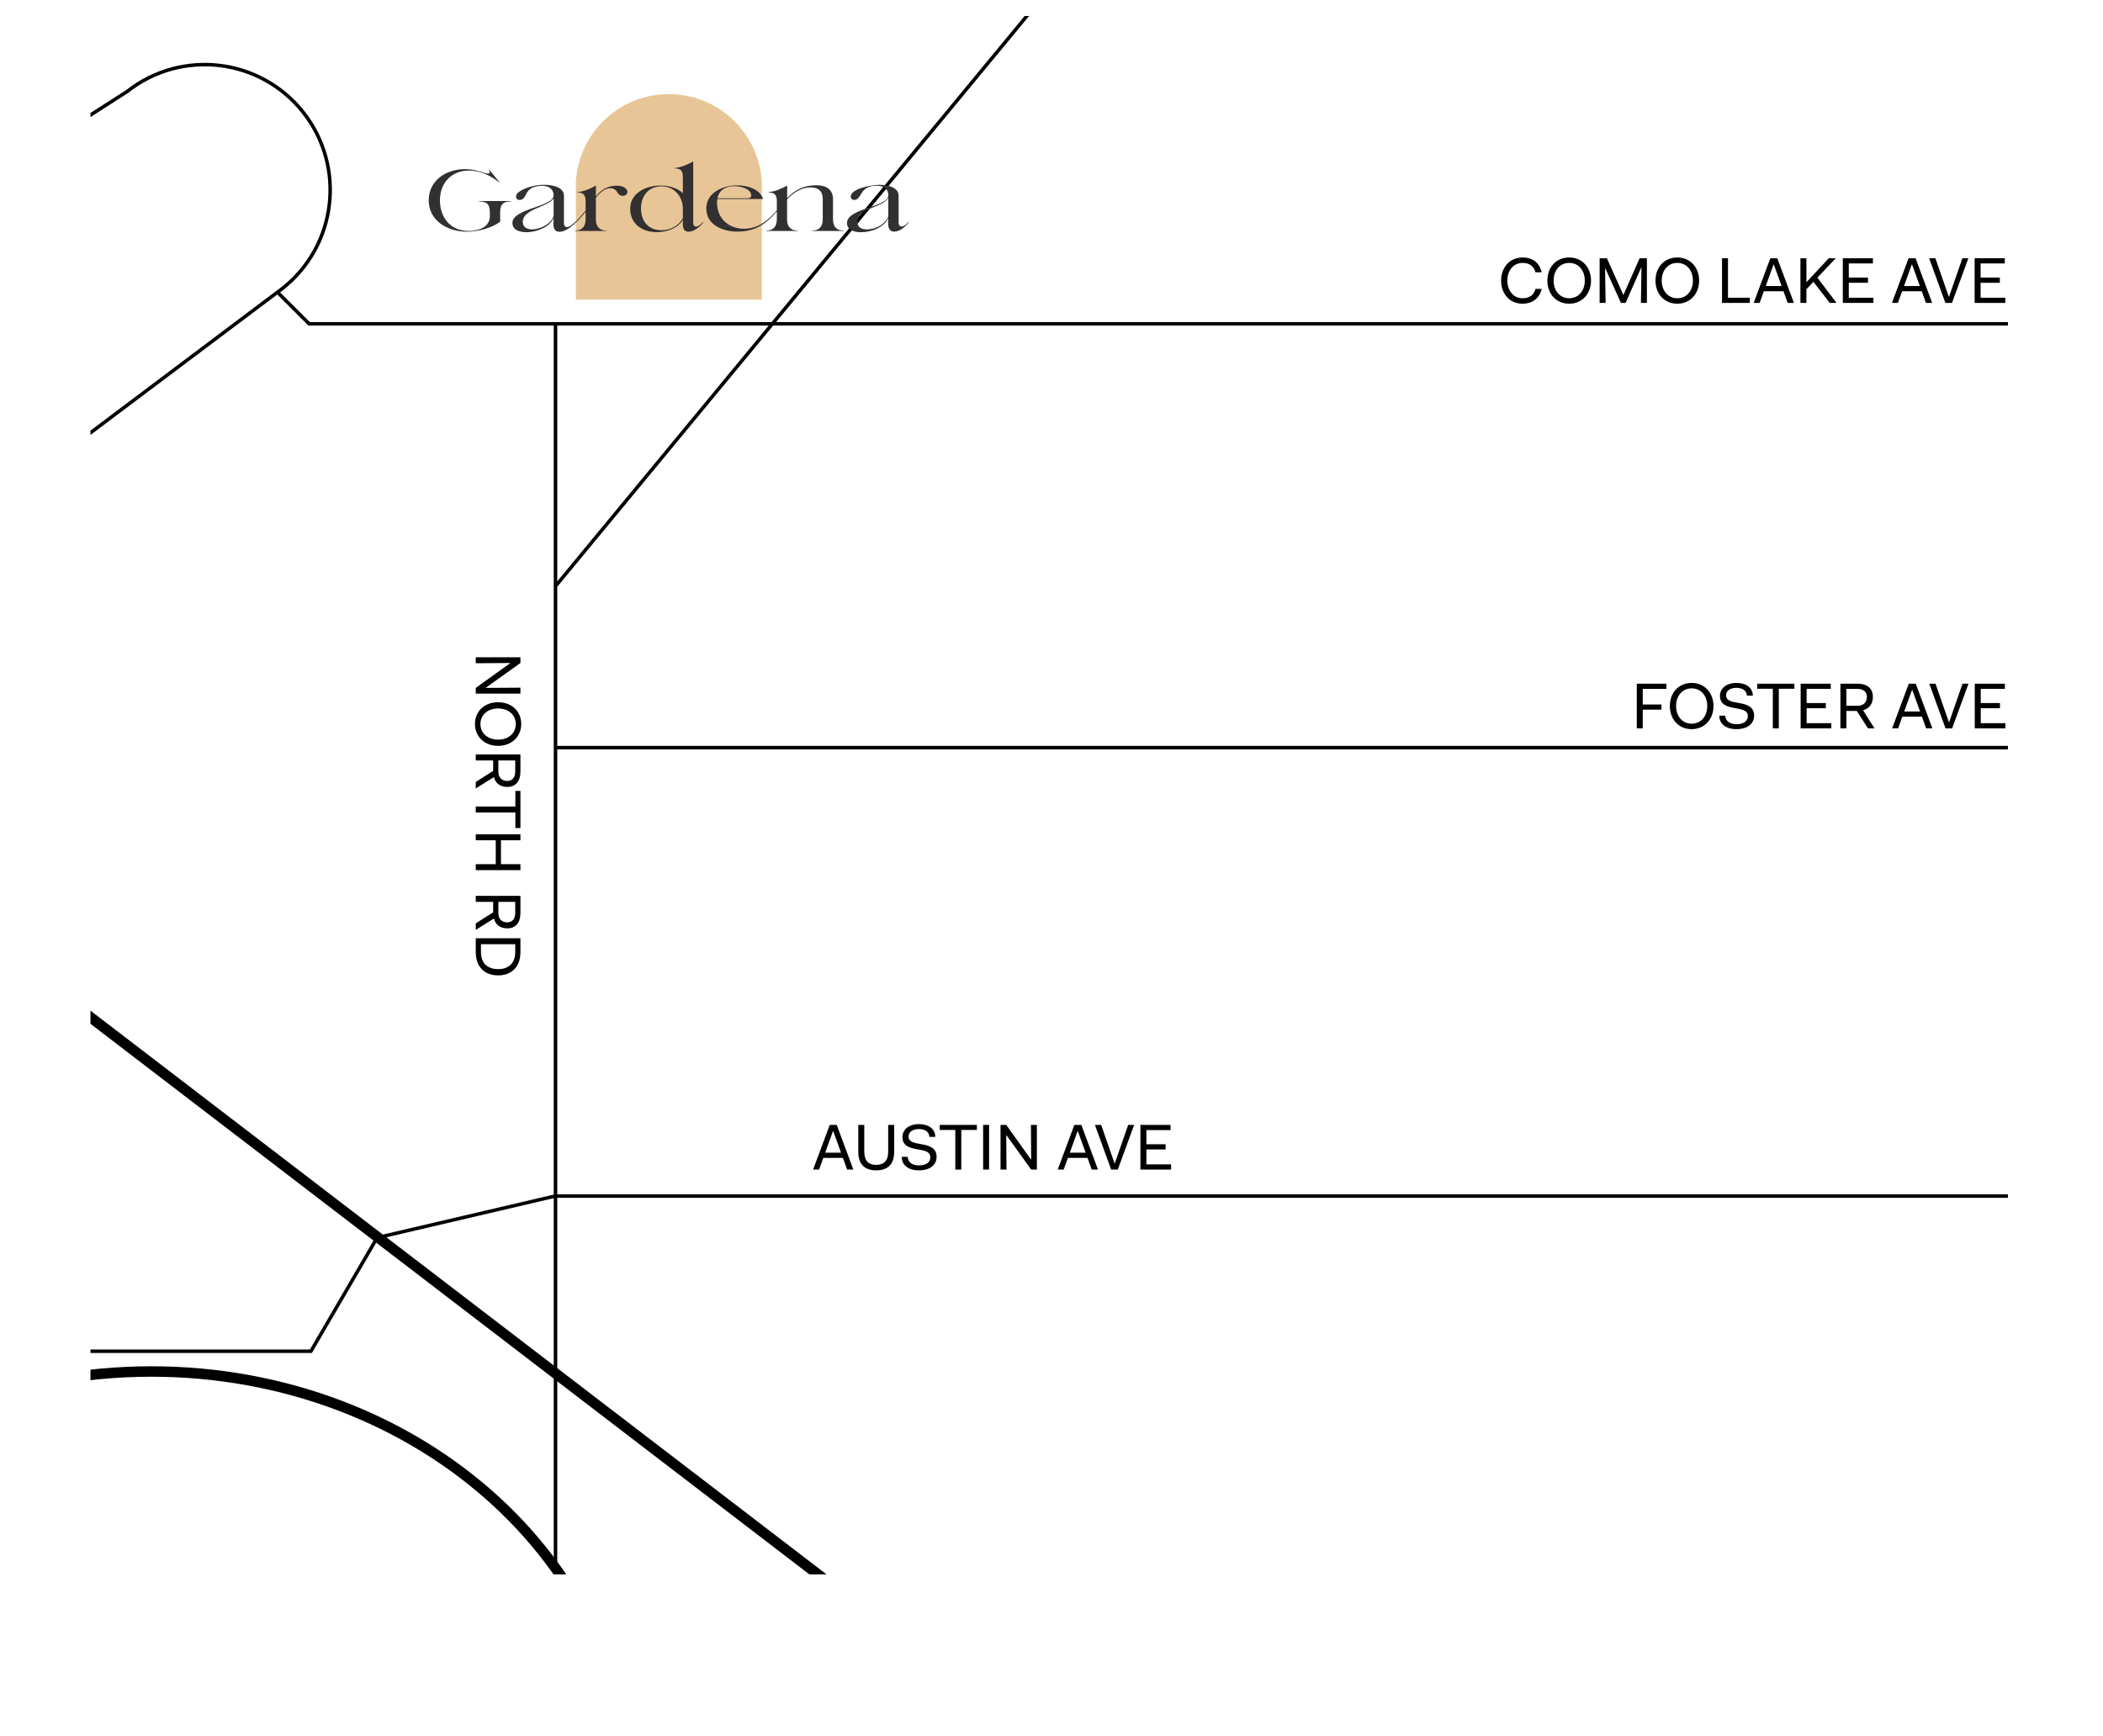 <?xml version="1.0" encoding="UTF-8"?>
<svg xmlns="http://www.w3.org/2000/svg" xmlns:xlink="http://www.w3.org/1999/xlink" viewBox="0 0 323.676 267.29">
  <defs>
    <style>
      .g, .h, .i {
        fill: none;
      }

      .h {
        stroke-width: .536px;
      }

      .h, .i {
        stroke: #000;
        stroke-miterlimit: 10;
      }

      .j {
        fill: #e7c596;
      }

      .k {
        fill: #323031;
      }

      .l {
        mix-blend-mode: multiply;
      }

      .i {
        stroke-width: 1.609px;
      }

      .m {
        clip-path: url(#e);
      }

      .n {
        clip-path: url(#f);
      }

      .o {
        clip-path: url(#d);
      }

      .p {
        isolation: isolate;
      }
    </style>
    <clipPath id="d">
      <rect class="g" x="70.094" y="38.189" width="239.066" height="144.976"/>
    </clipPath>
    <clipPath id="e">
      <rect class="g" x="0" width="323.675" height="267.29"/>
    </clipPath>
    <clipPath id="f">
      <rect class="g" x="13.924" y="2.464" width="295.122" height="239.88"/>
    </clipPath>
  </defs>
  <g class="p">
    <g id="b" data-name="Layer 2">
      <g id="c" data-name="Layer 1">
        <g>
          <g class="l">
            <g class="o">
              <g>
                <path d="M234.358,39.632c1.609,0,2.639,.93,2.918,2.278h-.949c-.26-.929-.91-1.438-1.969-1.438-1.409,0-2.358,1.119-2.358,2.718,0,1.56,.949,2.719,2.318,2.719,1.14,0,1.749-.51,2.009-1.439h.949c-.28,1.35-1.349,2.279-2.958,2.279-1.929,0-3.278-1.47-3.278-3.559,0-2.049,1.349-3.558,3.318-3.558Z"/>
                <path d="M241.518,39.632c1.969,0,3.358,1.509,3.358,3.558s-1.39,3.559-3.358,3.559c-2.009,0-3.358-1.51-3.358-3.559s1.349-3.558,3.358-3.558Zm0,6.276c1.449,0,2.399-1.159,2.399-2.719,0-1.559-.95-2.718-2.399-2.718s-2.398,1.159-2.398,2.718c0,1.56,.949,2.719,2.398,2.719Z"/>
                <path d="M246.2,39.753h1.12l2.528,5.637h.02l2.489-5.637h1.119v6.876h-.919l.08-5.437h-.04l-2.398,5.437h-.72l-2.399-5.317h-.04l.08,5.317h-.919v-6.876Z"/>
                <path d="M258.158,39.632c1.969,0,3.358,1.509,3.358,3.558s-1.39,3.559-3.358,3.559c-2.009,0-3.358-1.51-3.358-3.559s1.349-3.558,3.358-3.558Zm0,6.276c1.449,0,2.399-1.159,2.399-2.719,0-1.559-.95-2.718-2.399-2.718s-2.398,1.159-2.398,2.718c0,1.56,.949,2.719,2.398,2.719Z"/>
                <path d="M265.039,39.753h.919v6.076h3.358v.8h-4.278v-6.876Z"/>
                <path d="M272.469,39.753h1.079l2.559,6.876h-.959l-.649-1.799h-3.019l-.649,1.799h-.919l2.559-6.876Zm.5,.959l-1.199,3.318h2.438l-1.199-3.318h-.04Z"/>
                <path d="M277.109,39.753h.919v3.697l3.438-3.697h1.079l-2.828,2.988,2.948,3.888h-1.04l-2.519-3.248-1.08,1.149v2.099h-.919v-6.876Z"/>
                <path d="M283.629,39.753h4.638v.799h-3.718v2.18h2.958v.799h-2.958v2.299h3.798v.8h-4.717v-6.876Z"/>
                <path d="M293.748,39.753h1.079l2.559,6.876h-.959l-.649-1.799h-3.019l-.649,1.799h-.919l2.559-6.876Zm.5,.959l-1.199,3.318h2.438l-1.199-3.318h-.04Z"/>
                <path d="M296.92,39.753h.959l2.059,5.916h.04l2.059-5.916h.919l-2.519,6.876h-1.02l-2.499-6.876Z"/>
                <path d="M303.919,39.753h4.638v.799h-3.718v2.18h2.958v.799h-2.958v2.299h3.798v.8h-4.718v-6.876Z"/>
              </g>
              <g>
                <path d="M251.92,105.243h4.558v.799h-3.638v2.399h2.878v.8h-2.878v2.878h-.919v-6.876Z"/>
                <path d="M260.368,105.123c1.969,0,3.358,1.509,3.358,3.558s-1.39,3.559-3.358,3.559c-2.009,0-3.358-1.51-3.358-3.559s1.349-3.558,3.358-3.558Zm0,6.276c1.449,0,2.399-1.159,2.399-2.719,0-1.559-.95-2.718-2.399-2.718s-2.398,1.159-2.398,2.718c0,1.56,.949,2.719,2.398,2.719Z"/>
                <path d="M265.539,110.16c0,.75,.64,1.319,1.719,1.319,1.119,0,1.759-.47,1.759-1.279,0-.739-.719-.97-1.559-1.119l-.439-.08c-1.12-.2-2.299-.5-2.299-1.879,0-1.17,1.009-1.999,2.539-1.999,1.479,0,2.519,.729,2.519,1.959h-.919c0-.76-.68-1.199-1.599-1.199-.89,0-1.599,.39-1.599,1.159s.78,.959,1.679,1.119l.439,.08c1.089,.2,2.199,.529,2.199,1.919,0,1.239-1,2.079-2.719,2.079-1.679,0-2.639-.84-2.639-2.079h.919Z"/>
                <path d="M270.46,105.243h5.717v.779h-2.399v6.097h-.919v-6.097h-2.398v-.779Z"/>
                <path d="M277.14,105.243h4.638v.799h-3.718v2.18h2.958v.799h-2.958v2.299h3.798v.8h-4.718v-6.876Z"/>
                <path d="M283.26,105.243h2.599c1.569,0,2.399,.749,2.399,2.039,0,1.019-.52,1.778-1.509,2.049l1.749,2.788h-1l-1.709-2.679h-1.609v2.679h-.919v-6.876Zm.919,.799v2.599h1.719c.959,0,1.439-.6,1.439-1.358,0-.76-.52-1.24-1.439-1.24h-1.719Z"/>
                <path d="M293.779,105.243h1.079l2.559,6.876h-.959l-.649-1.799h-3.019l-.649,1.799h-.919l2.559-6.876Zm.5,.959l-1.199,3.318h2.438l-1.199-3.318h-.04Z"/>
                <path d="M296.94,105.243h.959l2.059,5.916h.04l2.059-5.916h.919l-2.519,6.876h-1.02l-2.499-6.876Z"/>
                <path d="M303.939,105.243h4.638v.799h-3.718v2.18h2.958v.799h-2.958v2.299h3.798v.8h-4.718v-6.876Z"/>
              </g>
              <g>
                <path d="M80.1,101.176v.879l-5.316,3.799v.039l5.316-.039v.919h-6.876v-.88l5.277-3.798v-.04l-5.277,.04v-.919h6.876Z"/>
                <path d="M80.221,111.454c0,1.969-1.509,3.359-3.558,3.359s-3.559-1.391-3.559-3.359c0-2.008,1.51-3.357,3.559-3.357s3.558,1.35,3.558,3.357Zm-6.276,0c0,1.449,1.159,2.399,2.719,2.399,1.559,0,2.718-.95,2.718-2.399s-1.159-2.398-2.718-2.398c-1.56,0-2.719,.949-2.719,2.398Z"/>
                <path d="M80.1,116.135v2.6c0,1.568-.749,2.398-2.039,2.398-1.019,0-1.778-.52-2.049-1.51l-2.788,1.75v-1l2.679-1.709v-1.609h-2.679v-.92h6.876Zm-.799,.92h-2.599v1.719c0,.96,.6,1.439,1.358,1.439,.76,0,1.24-.52,1.24-1.439v-1.719Z"/>
                <path d="M80.1,121.747v5.717h-.779v-2.399h-6.097v-.919h6.097v-2.398h.779Z"/>
                <path d="M80.1,128.426v.919h-2.998v3.679h2.998v.919h-6.876v-.919h3.078v-3.679h-3.078v-.919h6.876Z"/>
                <path d="M80.1,137.905v2.6c0,1.568-.749,2.398-2.039,2.398-1.019,0-1.778-.52-2.049-1.51l-2.788,1.75v-1l2.679-1.709v-1.609h-2.679v-.92h6.876Zm-.799,.92h-2.599v1.719c0,.96,.6,1.439,1.358,1.439,.76,0,1.24-.52,1.24-1.439v-1.719Z"/>
                <path d="M80.1,144.425v2.119c0,2.368-1.429,3.598-3.438,3.598s-3.438-1.229-3.438-3.598v-2.119h6.876Zm-.799,.919h-5.277v1.2c0,1.929,1.239,2.638,2.639,2.638,1.398,0,2.639-.709,2.639-2.638v-1.2Z"/>
              </g>
              <g>
                <path d="M127.703,173.159h1.079l2.559,6.876h-.959l-.649-1.799h-3.019l-.649,1.799h-.919l2.559-6.876Zm.5,.959l-1.199,3.318h2.438l-1.199-3.318h-.04Z"/>
                <path d="M132.104,173.159h.919v4.157c0,1.26,.59,1.999,1.839,1.999,1.25,0,1.839-.739,1.839-1.999v-4.157h.92v4.157c0,2.039-1.129,2.839-2.759,2.839-1.629,0-2.758-.8-2.758-2.839v-4.157Z"/>
                <path d="M139.713,178.076c0,.75,.64,1.319,1.719,1.319,1.119,0,1.759-.47,1.759-1.279,0-.739-.719-.97-1.559-1.119l-.439-.08c-1.12-.2-2.299-.5-2.299-1.879,0-1.17,1.009-1.999,2.539-1.999,1.479,0,2.519,.729,2.519,1.959h-.919c0-.76-.68-1.199-1.599-1.199-.89,0-1.599,.39-1.599,1.159s.78,.959,1.679,1.119l.439,.08c1.089,.2,2.199,.529,2.199,1.919,0,1.239-1,2.079-2.719,2.079-1.679,0-2.639-.84-2.639-2.079h.919Z"/>
                <path d="M144.634,173.159h5.717v.779h-2.399v6.097h-.919v-6.097h-2.398v-.779Z"/>
                <path d="M151.313,173.159h.919v6.876h-.919v-6.876Z"/>
                <path d="M153.994,173.159h.879l3.798,5.316h.04l-.04-5.316h.919v6.876h-.88l-3.798-5.277h-.04l.04,5.277h-.919v-6.876Z"/>
                <path d="M165.352,173.159h1.079l2.559,6.876h-.959l-.649-1.799h-3.019l-.649,1.799h-.919l2.559-6.876Zm.5,.959l-1.199,3.318h2.438l-1.199-3.318h-.04Z"/>
                <path d="M168.524,173.159h.959l2.059,5.916h.04l2.059-5.916h.919l-2.519,6.876h-1.02l-2.499-6.876Z"/>
                <path d="M175.523,173.159h4.638v.799h-3.718v2.18h2.958v.799h-2.958v2.299h3.798v.8h-4.718v-6.876Z"/>
              </g>
            </g>
          </g>
          <g class="l">
            <g class="m">
              <g class="n">
                <line class="i" x1="130.07" y1="245.547" x2=".489" y2="146.294"/>
                <path class="i" d="M7.676,212.565c42.047-7.786,81.826,16.65,88.85,54.579"/>
                <polyline class="h" points="159.938 .171 85.498 90.234 85.498 240.952"/>
                <polyline class="h" points="320.472 184.113 85.429 184.113 58.051 190.521 47.857 207.996 7.081 207.996"/>
                <polyline class="h" points="323.676 49.844 47.566 49.844 42.614 44.893"/>
                <path class="h" d="M10.409,69.262l33.059-24.858c8.371-6.601,9.806-18.739,3.205-27.11-6.602-8.371-18.739-9.806-27.11-3.205L1.154,25.896"/>
                <line class="h" x1="85.429" y1="115.086" x2="322.511" y2="115.086"/>
                <line class="h" x1="85.498" y1="90.234" x2="85.498" y2="49.846"/>
              </g>
            </g>
          </g>
          <path class="j" d="M117.269,28.814c0-7.913-6.415-14.327-14.327-14.327-7.913,0-14.327,6.414-14.327,14.327,0,.285,.009,.568,.026,.849v16.463h28.602V29.663c.017-.281,.026-.564,.026-.849"/>
          <path class="k" d="M71.829,35.664c-2.881,0-5.845-1.647-5.845-4.83,0-3.101,2.73-4.802,5.571-4.802,1.811,0,2.977,.686,3.54,.686,.137,0,.274-.041,.274-.206,0-.137-.069-.274-.137-.398l.041-.027,1.592,1.948-.028,.055c-1.303-1.057-2.936-1.839-4.624-1.839-2.703,0-4.5,1.88-4.5,4.583,0,2.676,1.646,4.72,4.418,4.72,1.509,0,3.266-.576,3.266-2.305,0-1.276,.041-2.25-1.661-2.236v-.069h4.912v.069c-1.948-.014-1.66,1.221-1.66,3.101-1.358,1.042-3.471,1.55-5.159,1.55"/>
          <path class="k" d="M81.008,35.747c-.906,0-2.141-.288-2.141-1.427,0-2.25,6.34-2.47,6.34-4.24,0-1.07-.865-1.482-1.825-1.482-3.005,.11-2.045,2.182-3.444,2.182-.289,0-.508-.192-.508-.494,0-.494,.466-.796,.851-1.002,1.07-.562,2.305-.837,3.512-.837,1.071,0,3.005,.288,3.005,1.702v4.116c0,.33,.055,.686,.467,.686,.782,0,2.374-1.934,2.867-2.538v-1.413c0-.933-.274-1.373-1.276-1.359v-.055c1.002-.123,1.949-.494,2.813-1.001l.055,.013-.014,1.674c.81-1.125,1.867-1.687,3.252-1.687,.59,0,1.592,.233,1.592,.974,0,.398-.357,.59-.713,.59-.988,0-.632-1.18-1.976-1.18-.837,0-1.702,.851-2.155,1.509v3.266c0,1.111,.522,1.756,1.661,1.756v.055h-4.899v-.055c1.139,0,1.66-.658,1.66-1.756v-1.153c-.837,1.057-2.607,3.088-4.034,3.088-.782,0-.919-.618-.919-1.263,0-.288,.028-.576,.028-.864-.618,1.468-2.704,2.195-4.199,2.195m.878-.439c1.125,0,2.621-.672,3.17-1.701,.055-.11,.151-.371,.151-.481v-2.579c-.837,1.331-4.748,1.605-4.748,3.595,0,.85,.672,1.166,1.427,1.166"/>
          <path class="k" d="M101.096,35.733c-2.222,0-4.102-1.221-4.102-3.622,0-2.456,2.525-3.554,4.651-3.554,1.222,0,2.552,.329,3.458,1.18v-2.442c0-.947-.274-1.373-1.276-1.373v-.055c1.002-.109,1.948-.493,2.813-1.001l.055,.027v9.372c0,.274,.082,.617,.425,.617,.398,0,.865-.452,1.112-.727l.054,.055c-.507,.645-1.427,1.454-2.305,1.454-1.029,0-.878-1.083-.878-1.797-.782,1.303-2.552,1.866-4.007,1.866m.714-.288c1.304,0,2.689-.672,3.293-1.88v-1.399c0-1.949-1.345-3.486-3.32-3.486-1.976,0-3.129,1.51-3.129,3.403,0,1.949,1.139,3.362,3.156,3.362"/>
          <path class="k" d="M113.487,35.651c-2.182,0-4.775-.988-4.775-3.554,0-2.497,2.607-3.568,4.761-3.568,1.482,0,3.458,.536,3.979,2.1h-7.052c-.028,.192-.042,.37-.042,.562,0,2.429,1.77,4.021,4.158,4.021,2.168,0,3.705-1.276,5.049-2.827v-1.386c0-.933-.274-1.372-1.276-1.358v-.055c1.002-.124,1.949-.508,2.813-1.002l.055,.014-.014,1.894c1.276-1.345,2.662-1.976,4.528-1.976,1.4,0,2.539,.59,2.539,2.14v3.088c0,1.111,.521,1.756,1.66,1.756v.055h-4.898v-.055c1.138,0,1.66-.645,1.66-1.756v-3.088c0-1.235-.686-1.811-1.88-1.811-1.427,0-2.676,.837-3.609,1.839v3.114c0,1.084,.563,1.702,1.661,1.702v.055h-4.899v-.055c1.139,0,1.66-.645,1.66-1.756v-1.194c-1.715,1.989-3.361,3.101-6.078,3.101m-3.06-5.132h4.597c.26,0,.603-.069,.603-.412,0-1.084-1.729-1.454-2.552-1.454-1.276,0-2.387,.508-2.648,1.866"/>
          <path class="k" d="M132.518,35.747c-.933,0-2.154-.261-2.154-1.427,0-2.278,6.353-2.442,6.353-4.24,0-1.125-.837-1.495-1.825-1.495-2.662,0-2.182,2.195-3.444,2.195-.275,0-.508-.233-.508-.494,0-1.317,3.376-1.839,4.364-1.839,1.07,0,3.004,.275,3.004,1.702v4.116c0,.247,.097,.604,.426,.604,.439,0,.851-.398,1.111-.727l.055,.055c-.535,.699-1.372,1.454-2.305,1.454-.755,0-.906-.713-.906-1.317,0-.261,.014-.522,.028-.782-.673,1.509-2.662,2.195-4.199,2.195m.892-.439c1.221,0,2.497-.576,3.142-1.647,.082-.137,.165-.288,.165-.452v-2.745c-.92,1.565-4.761,1.51-4.761,3.664,0,.892,.672,1.18,1.454,1.18"/>
        </g>
      </g>
    </g>
  </g>
</svg>